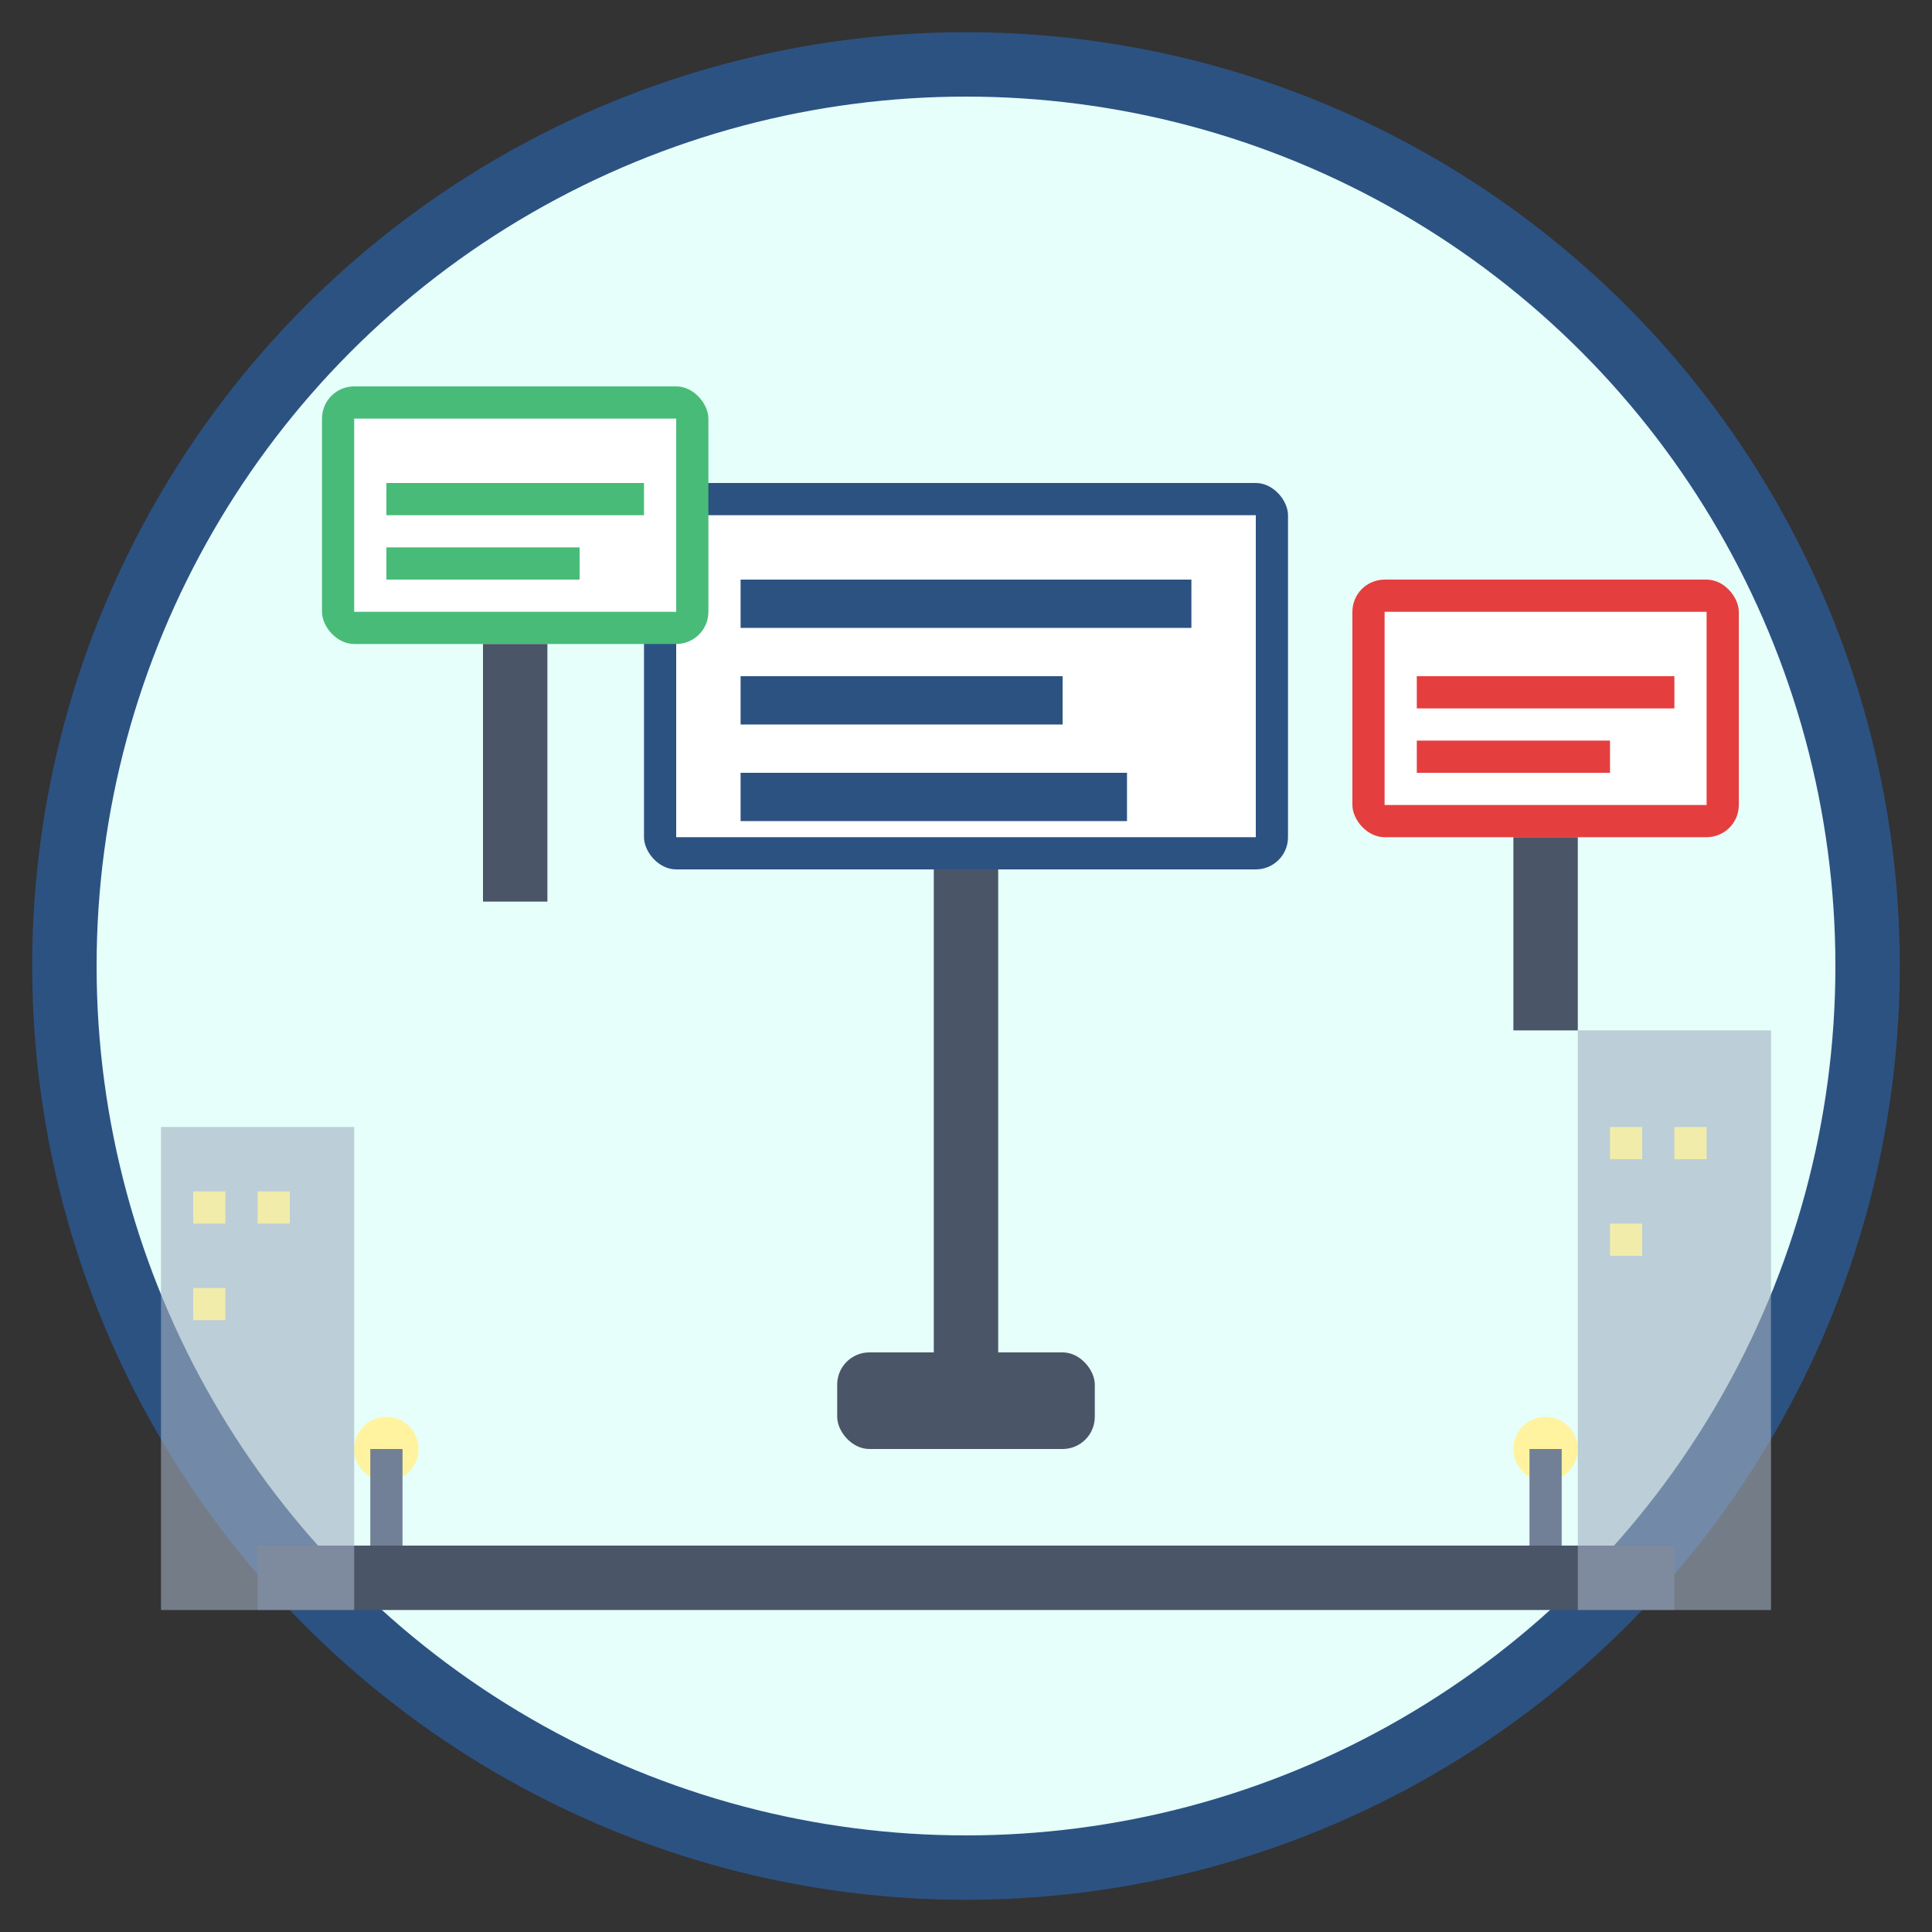 <svg width="60" height="60" viewBox="0 0 60 60" fill="none" xmlns="http://www.w3.org/2000/svg">
  <rect x="0" y="0" width="60" height="60" fill="#333333" stroke="none"/>
  <!-- Background circle -->
  <circle cx="30" cy="30" r="28" fill="#E6FFFA" stroke="#2C5282" stroke-width="2"/>
  
  <!-- Main billboard -->
  <rect x="20" y="15" width="20" height="12" fill="#2C5282" rx="1"/>
  <rect x="21" y="16" width="18" height="10" fill="white"/>
  
  <!-- Billboard text lines -->
  <rect x="23" y="18" width="14" height="1.5" fill="#2C5282"/>
  <rect x="23" y="21" width="10" height="1.5" fill="#2C5282"/>
  <rect x="23" y="24" width="12" height="1.5" fill="#2C5282"/>
  
  <!-- Support pole -->
  <rect x="29" y="27" width="2" height="15" fill="#4A5568"/>
  
  <!-- Base -->
  <rect x="26" y="42" width="8" height="3" fill="#4A5568" rx="1"/>
  
  <!-- Additional billboards -->
  <rect x="10" y="12" width="12" height="8" fill="#48BB78" rx="1"/>
  <rect x="11" y="13" width="10" height="6" fill="white"/>
  <rect x="12" y="15" width="8" height="1" fill="#48BB78"/>
  <rect x="12" y="17" width="6" height="1" fill="#48BB78"/>
  
  <!-- Left support -->
  <rect x="15" y="20" width="2" height="8" fill="#4A5568"/>
  
  <!-- Right billboard -->
  <rect x="42" y="18" width="12" height="8" fill="#E53E3E" rx="1"/>
  <rect x="43" y="19" width="10" height="6" fill="white"/>
  <rect x="44" y="21" width="8" height="1" fill="#E53E3E"/>
  <rect x="44" y="23" width="6" height="1" fill="#E53E3E"/>
  
  <!-- Right support -->
  <rect x="47" y="26" width="2" height="6" fill="#4A5568"/>
  
  <!-- Urban elements -->
  <rect x="8" y="48" width="44" height="2" fill="#4A5568"/>
  
  <!-- Street lights -->
  <circle cx="12" cy="45" r="1" fill="#FFF3A0"/>
  <rect x="11.5" y="45" width="1" height="3" fill="#718096"/>
  
  <circle cx="48" cy="45" r="1" fill="#FFF3A0"/>
  <rect x="47.5" y="45" width="1" height="3" fill="#718096"/>
  
  <!-- Building silhouettes -->
  <rect x="5" y="35" width="6" height="15" fill="#A0AEC0" opacity="0.6"/>
  <rect x="49" y="32" width="6" height="18" fill="#A0AEC0" opacity="0.6"/>
  
  <!-- Windows on buildings -->
  <rect x="6" y="37" width="1" height="1" fill="#FFF3A0" opacity="0.8"/>
  <rect x="8" y="37" width="1" height="1" fill="#FFF3A0" opacity="0.8"/>
  <rect x="6" y="40" width="1" height="1" fill="#FFF3A0" opacity="0.8"/>
  
  <rect x="50" y="35" width="1" height="1" fill="#FFF3A0" opacity="0.8"/>
  <rect x="52" y="35" width="1" height="1" fill="#FFF3A0" opacity="0.8"/>
  <rect x="50" y="38" width="1" height="1" fill="#FFF3A0" opacity="0.8"/>
</svg>
